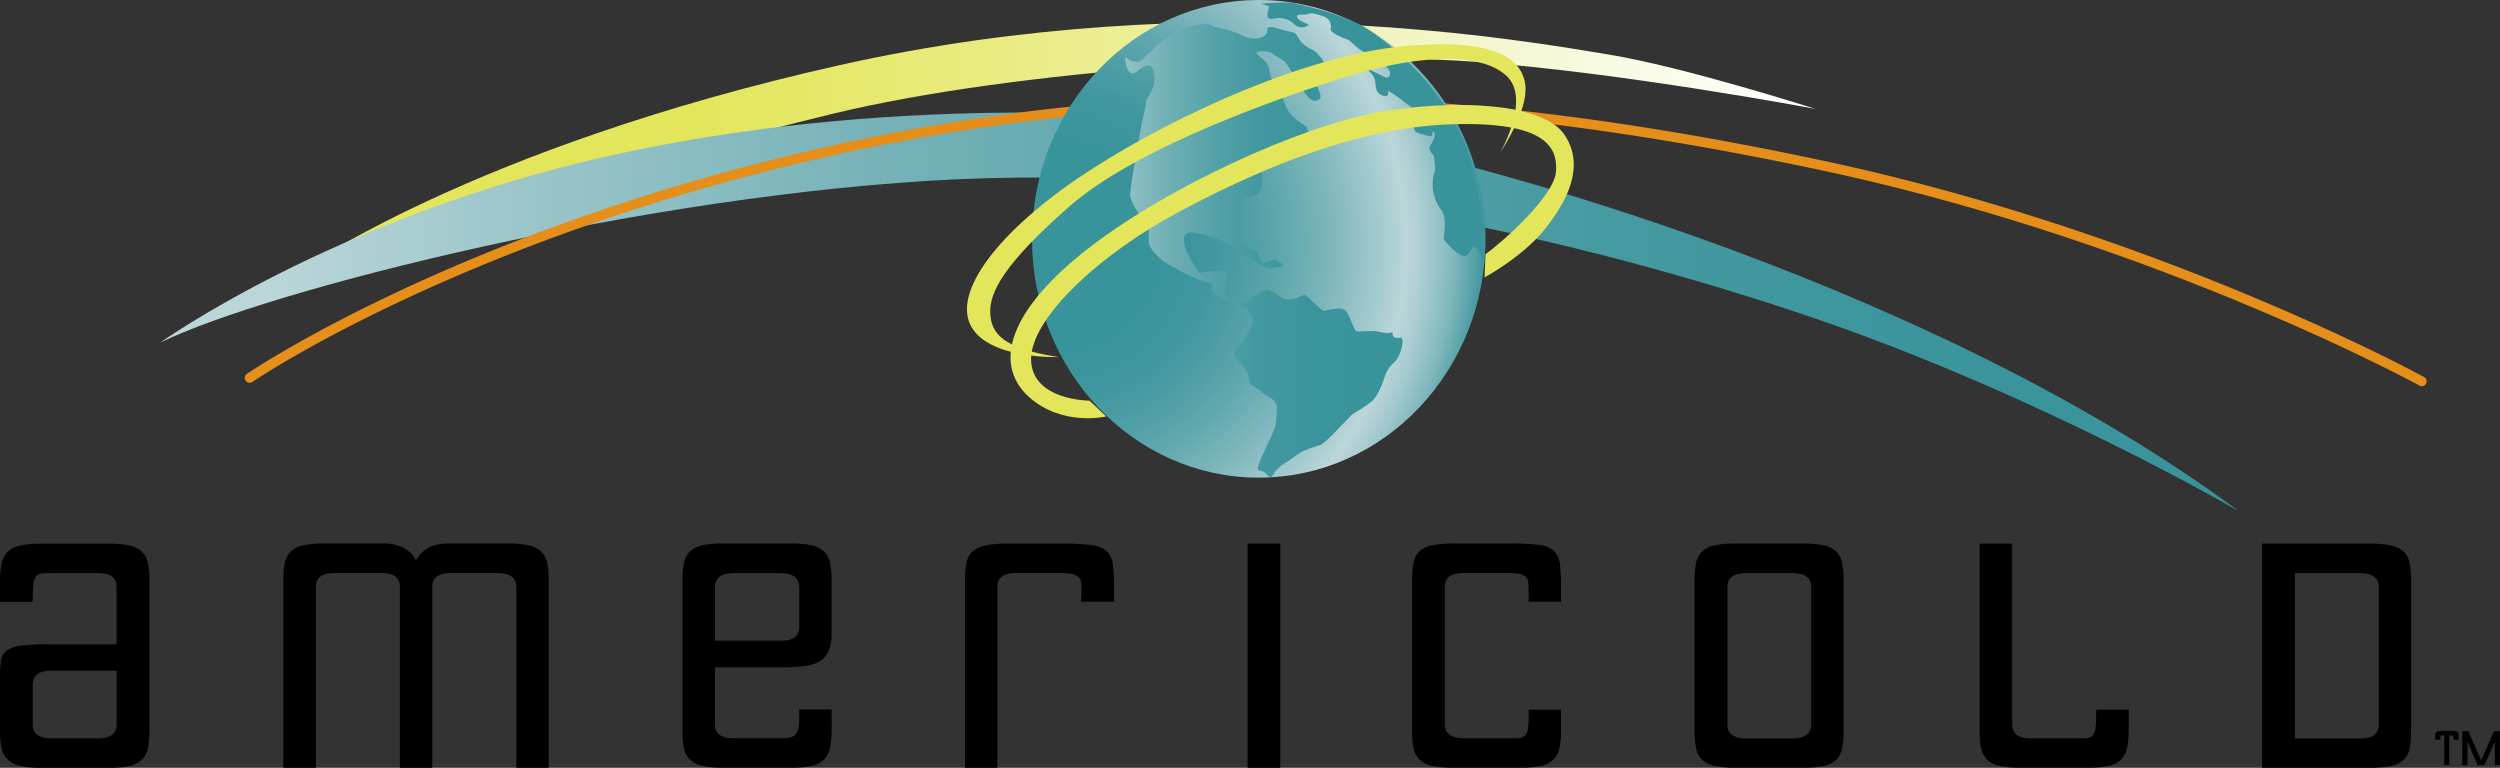 <svg xmlns="http://www.w3.org/2000/svg" xmlns:xlink="http://www.w3.org/1999/xlink" viewBox="0 0 767.11 235.59"><rect x="0" y="0" width="767.11" height="235.59" fill="#333333" stroke="none"/><defs><style>.a{fill:url(#a);}.b{fill:url(#b);}.c{fill:#e58e1a;}.d{fill:url(#c);}.e{fill:url(#d);}.f{fill:#38939b;}.g{fill:#e3e65b;}.h{fill:#000;}</style><linearGradient id="a" x1="91.2" y1="45.17" x2="557.1" y2="45.17" gradientUnits="userSpaceOnUse"><stop offset="0.26" stop-color="#e3e65b"/><stop offset="0.37" stop-color="#e6e96d"/><stop offset="0.58" stop-color="#edef9c"/><stop offset="0.78" stop-color="#f4f6ce"/><stop offset="0.99" stop-color="#fff"/></linearGradient><linearGradient id="b" x1="49.14" y1="95.72" x2="687.05" y2="95.72" gradientUnits="userSpaceOnUse"><stop offset="0.05" stop-color="#bbd6d9"/><stop offset="0.18" stop-color="#9ac5c9"/><stop offset="0.34" stop-color="#77b3b9"/><stop offset="0.5" stop-color="#5ba5ac"/><stop offset="0.67" stop-color="#489ba2"/><stop offset="0.83" stop-color="#3c959d"/><stop offset="1" stop-color="#38939b"/></linearGradient><radialGradient id="c" cx="324.24" cy="75.28" r="132.32" gradientUnits="userSpaceOnUse"><stop offset="0.22" stop-color="#38939b"/><stop offset="0.32" stop-color="#3d959d"/><stop offset="0.42" stop-color="#4a9ca3"/><stop offset="0.53" stop-color="#60a8ae"/><stop offset="0.64" stop-color="#7fb7bd"/><stop offset="0.76" stop-color="#a7ccd0"/><stop offset="0.81" stop-color="#bbd6d9"/><stop offset="0.83" stop-color="#b4d2d6"/><stop offset="0.87" stop-color="#a0c8cc"/><stop offset="0.92" stop-color="#80b8bd"/><stop offset="0.97" stop-color="#54a1a8"/><stop offset="1" stop-color="#38939b"/></radialGradient><linearGradient id="d" x1="334.29" y1="76.87" x2="419.36" y2="76.87" gradientUnits="userSpaceOnUse"><stop offset="0" stop-color="#bbd6d9"/><stop offset="0.05" stop-color="#abced2"/><stop offset="0.17" stop-color="#88bcc1"/><stop offset="0.31" stop-color="#6badb3"/><stop offset="0.45" stop-color="#54a2a8"/><stop offset="0.6" stop-color="#4499a1"/><stop offset="0.77" stop-color="#3b959c"/><stop offset="1" stop-color="#38939b"/></linearGradient></defs><title>americold_logo</title><path class="a" d="M91.2,83.58s53.38-38.29,166.62-63.63,212.46-7,235.64-3.24S557.1,33.43,557.1,33.43,497.24,22.11,451.41,18.87,312.83,21,255.13,35s-83,24.27-83,24.27Z"/><path class="b" d="M49.14,105.15s53.38-38.29,137-57.16,167.7-14,210.3-8.63S588.91,84.12,687.05,156.91c0,0-60.93-35.59-130.49-59.32S388.86,50.69,294,55,82,89,49.14,105.15Z"/><path class="c" d="M743.13,118.51a1.49,1.49,0,0,1-.72-0.19c-0.8-.44-81.36-44.37-184-66.17-118.6-25.2-211.46-26-310.48-2.7C139.45,75,78.1,116.75,77.5,117.17a1.5,1.5,0,1,1-1.7-2.47c0.61-.42,62.43-42.52,171.44-68.17C346.72,23.12,440,23.93,559,49.22c103.09,21.9,184,66,184.83,66.48A1.5,1.5,0,0,1,743.13,118.51Z"/><ellipse class="d" cx="386.24" cy="73.28" rx="69.58" ry="73.28"/><path class="e" d="M372.72,8.25a35.33,35.33,0,0,1,7.68,2.28c2.85,1.42,5.12,1.71,7.4.57s-0.86-4,4.55-2.28,4.55,0.28,6.26,3.13,4.27,2.85,5.69,4.55,2,2,2,3.7-3.42.85-3.13,3.13,2,4.84,2,6.26-2.28,2-3.7.28-4.55-5.69-4.55-6.55-2.85-4.55-2.85-4.55l-4.55-2.85s-4-.57-4,0.28,3.7,2.28,4,5.41,2.56,5.41,3.13,6.26,1.42,4,2.56,6,3.7,3.7,5.41,4.84,0,4.55-.85,5.12-7.68,3.42-10,4.27-2.56,2-2.56,5.69,0.29,5.41-2.56,6.26-3.42-.57-4,2.85-0.57,4.27.29,5.41-1.14,4-1.14,4a25,25,0,0,0,1.42,2.85c0.57,0.85,4.27,1.42,4.55,2.28a25.6,25.6,0,0,0,1.71,3.13l3.7-.85s3.7,1.42,2,2a16.61,16.61,0,0,1-4.27.57s-8.25-4.27-8.54-5.12-7.11-4.27-8-4.27-8.82-3.7-9.11.28,4.84,10.53,4.84,10.53,8.54-1.42,8.54.57-1.42,5.12-.57,6.26,6,2.56,6,2.56,4.84-4.84,7.4-4,3.41,2.85,6,2.85,4.27-2,5.41-1.14,4.55,4.55,5.41,4.55,5.41-1.71,6.83.28,2.28,5.69,3.13,6,4.84-.28,6,0,3.42,0.57,3.42.57l1.71-.28a1.22,1.22,0,0,0,1.14,1.71c1.71,0.28,1.14-.57,1.71.28s-0.57,5.69-2.28,7.11a10.15,10.15,0,0,0-3.13,4.84c-0.57,1.71-2,5.69-4,7.4a44.69,44.69,0,0,1-5.69,3.7c-0.85.57-8.25,9.11-10.24,9.68a32.65,32.65,0,0,0-4.84,1.71c-2,.85-2.85,2-5.69,3.7a11,11,0,0,0-4,4s-0.29,1.14-1.71-.57-3.13-.29-2.56-2.56,5.41-11.38,5.41-13.09,0.85-5.12-.29-6.55-3.13-2-4.55-3.41-3.13-1.14-3.42-3.42a6.66,6.66,0,0,0-2-4.27c-0.85-.85-2.85-2.85-2.56-4s7.4-8,5.12-11.67a7.87,7.87,0,0,0-6.55-4c-0.85,0-4.84-2.28-5.41-3.7s2-1.42-1.71-2.28-12-5.41-13.66-6.83-4-3.7-4-5.69,0.28-3.41-.57-4.84-5.12-6.83-5.12-9.39,3.42-21.34,4-23.91a26.86,26.86,0,0,0,.85-4.55c0-.85,2.56-4,2.56-6.26s0-5.69-2.56-4.84-3.41,3.13-4.84,2-2-5.69-1.14-4.55,3.7,1.71,4.55.85,4-3.7,4-3.7A9.48,9.48,0,0,1,357.64,12c2-.85,3.41-2,4.55-2.56S369.59,6,372.72,8.25Z"/><path class="f" d="M397.77,1.14s15.37,3.13,23.05,8.54,21.34,17.07,28.46,33.87c4.42,10.43,6,26.75,6,29.31s0.29,7.68.29,7.68-2.56-5.41-3.42-4.84-1.42,3.13-3.13,2.85-6-4.55-6-5.41,1.14-6.26-.85-8.82a13.5,13.5,0,0,1-2.56-6.83c0-.85,0-3.41.57-4.55s-0.29-5.41-.29-5.41-2-1.42-.85-3.13,1.71-4,.85-4,0.57,2-2.28,1.14-4-.85-3.7-3.13,1.14-4,0-4.84-3.7-2.85-4.84-3.7-3.13-2-3.13-2,0.57,2.28-1.71,1.42-2-2.56-2.28-4.55-3.41-4.27-3.41-4.27l5.69,2.85c1.14,0.57,2.28.85,2.28-.85s-4.27-5.41-7.12-6.26-4.84-3.7-5.69-4-5.69-2-5.41-3.41a3.08,3.08,0,0,0-1.42-3.42c-1.14-.57-4.55-1.71-5.41-1.14s-4-.29-3.42,1.14,4.55,2,3.13,2.56a3.58,3.58,0,0,1-3.42,0c-0.85-.57-1.42-1.71-4-2.28s-4.55,1.14-4.84-.85,1.42-2.56-.28-3.13L387,1.14S395.21,0.28,397.77,1.14Z"/><path class="g" d="M339.43,127.78l-5.12-4.84s-17.65,0-17.93-12.52S337.15,78,362.48,64.6,417.12,39,445.58,38.13,478,45,477.45,52.65,460.66,74.56,455.82,78l-0.29,7.11s11.67-6.26,18.5-14.8,12.52-19.35,6-29-33.3-11.1-57.2-6.83-66,23.34-90.5,43-26.75,35.29-16.51,44.4S339.43,127.78,339.43,127.78Z"/><path class="g" d="M324.91,109.56s-22.48.85-27.32-10.24,10.53-30.17,37.56-47.53,66.31-34.72,95.05-37.56,37,4,37.85,12-7.68,20.49-7.68,20.49,9.39-16.22,2-23.34-25.61-6.83-46.67-.57S349.1,45,328.33,63.18s-24.76,26.75-24.47,33S307.84,107,324.91,109.56Z"/><path class="h" d="M45.83,224.45a24.1,24.1,0,0,1-.49,5.27,6.76,6.76,0,0,1-1.85,3.44,7.87,7.87,0,0,1-3.8,1.87,28.75,28.75,0,0,1-6.24.56h-21A26.46,26.46,0,0,1,6.24,235a8.57,8.57,0,0,1-3.85-1.93,6.57,6.57,0,0,1-1.9-3.44A23.45,23.45,0,0,1,0,224.45V207.94a36.23,36.23,0,0,1,.29-5.12A4.82,4.82,0,0,1,2,199.68a8.93,8.93,0,0,1,4.49-1.57,70.29,70.29,0,0,1,8.63-.41H35.78V180q0-4.15-5.75-4.15H17.26q-2.44,0-3.9.05a3,3,0,0,0-2.19.86,4.64,4.64,0,0,0-.93,2.63q-0.2,1.82-.2,5.27H0v-6.18a26.63,26.63,0,0,1,.49-5.57,7.1,7.1,0,0,1,1.85-3.6,7.64,7.64,0,0,1,3.8-1.92,29.42,29.42,0,0,1,6.34-.56h21a28.86,28.86,0,0,1,6.24.56,7.9,7.9,0,0,1,3.8,1.87,6.77,6.77,0,0,1,1.85,3.44,24.12,24.12,0,0,1,.49,5.27v46.5Zm-10-18.64H15.7q-5.66,0-5.66,4.36v12.16q0,4.26,5.95,4.25H29.84q5.95,0,5.95-4.25V205.81Z"/><path class="h" d="M168.38,235.59h-9.94V180.08q0-4.26-5.95-4.26h-14q-5.85,0-5.85,4.26v55.52h-9.95V180.08q0-4.26-5.75-4.26H102.67q-5.75,0-5.75,4.26v55.52h-10V178a24.71,24.71,0,0,1,.49-5.32,6.77,6.77,0,0,1,1.85-3.5,8,8,0,0,1,3.9-1.87,32,32,0,0,1,6.63-.56H117.1a13.42,13.42,0,0,1,7.22,1.62,7.88,7.88,0,0,1,3.31,3.65,9.48,9.48,0,0,1,3.36-3.65q2.39-1.62,7.17-1.62h17.35a31.3,31.3,0,0,1,6.58.56,8.26,8.26,0,0,1,3.9,1.87,6.63,6.63,0,0,1,1.9,3.5,24.8,24.8,0,0,1,.49,5.32v57.54Z"/><path class="h" d="M255.16,224a25.93,25.93,0,0,1-.49,5.52,7.07,7.07,0,0,1-1.85,3.55,7.6,7.6,0,0,1-3.75,1.92,28.63,28.63,0,0,1-6.29.56h-21a28.74,28.74,0,0,1-6.24-.56,7.85,7.85,0,0,1-3.8-1.87,6.73,6.73,0,0,1-1.85-3.44,24,24,0,0,1-.49-5.27v-46.5a24,24,0,0,1,.49-5.27,6.74,6.74,0,0,1,1.85-3.44,7.88,7.88,0,0,1,3.8-1.87,28.85,28.85,0,0,1,6.24-.56h21a28.86,28.86,0,0,1,6.24.56,7.9,7.9,0,0,1,3.8,1.87,6.76,6.76,0,0,1,1.85,3.44,24.08,24.08,0,0,1,.49,5.27v16.41a13.38,13.38,0,0,1-.93,5.47,6.94,6.94,0,0,1-2.78,3.14,11.87,11.87,0,0,1-4.68,1.47,53.68,53.68,0,0,1-6.63.36H219.38v17.53q0,4.26,5.75,4.25h14.82q3.31,0,4.29-1.32t1-4.76v-2.74h9.95V224ZM245.21,180q0-4.15-6-4.15H225.42q-6,0-6,4.15v16.61h20.18q5.65,0,5.66-4.25V180Z"/><path class="h" d="M341.84,184.63H331.7l0.19-3.44a15.36,15.36,0,0,0-.19-2.68,2.64,2.64,0,0,0-1-1.67,4.67,4.67,0,0,0-2.24-.81,29.77,29.77,0,0,0-3.9-.2H311.71q-5.66,0-5.66,4.15v55.62h-9.95V177.85a24,24,0,0,1,.49-5.27,6.3,6.3,0,0,1,1.9-3.39,8.57,8.57,0,0,1,3.95-1.82,31.42,31.42,0,0,1,6.53-.56h17.36a63.62,63.62,0,0,1,8.68.46,8.22,8.22,0,0,1,4.63,1.92,6.91,6.91,0,0,1,1.85,4.25,65.43,65.43,0,0,1,.34,7.55v3.65Z"/><path class="h" d="M392.83,235.59h-10V166.8h10v68.79Z"/><path class="h" d="M479,184.63h-9.95v-3.44a20.27,20.27,0,0,0-.15-2.68,2.53,2.53,0,0,0-.88-1.67,4.35,4.35,0,0,0-2.19-.81,31.72,31.72,0,0,0-4.1-.2H449q-5.66,0-5.66,4.15v42.35q0,4.26,6.24,4.25h12.19q2.53,0,4-.05a3.06,3.06,0,0,0,2.19-.81,4.37,4.37,0,0,0,.93-2.58q0.2-1.82.2-5.37H479V224a26,26,0,0,1-.49,5.52,7.08,7.08,0,0,1-1.85,3.55,7.6,7.6,0,0,1-3.75,1.92,28.63,28.63,0,0,1-6.29.56H445.77a29.32,29.32,0,0,1-6.34-.56,7.86,7.86,0,0,1-3.8-1.87,6.74,6.74,0,0,1-1.85-3.44,24,24,0,0,1-.49-5.27v-46.5a25.27,25.27,0,0,1,.49-5.42,6.33,6.33,0,0,1,1.9-3.44,8.23,8.23,0,0,1,3.95-1.77,35.12,35.12,0,0,1,6.63-.51h17.26a70.51,70.51,0,0,1,8.63.41,8.17,8.17,0,0,1,4.63,1.87,6.76,6.76,0,0,1,1.9,4.25A66.2,66.2,0,0,1,479,181v3.65Z"/><path class="h" d="M565.7,224.45a24.11,24.11,0,0,1-.49,5.27,7,7,0,0,1-1.8,3.44A7.51,7.51,0,0,1,559.7,235a28.63,28.63,0,0,1-6.29.56H532.35a28.75,28.75,0,0,1-6.24-.56,7.86,7.86,0,0,1-3.8-1.87,6.74,6.74,0,0,1-1.85-3.44,24,24,0,0,1-.49-5.27v-46.6a23.28,23.28,0,0,1,.49-5.22,6.73,6.73,0,0,1,1.85-3.39,7.89,7.89,0,0,1,3.8-1.87,29.43,29.43,0,0,1,6.34-.56h20.77a30.14,30.14,0,0,1,6.39.56,7.6,7.6,0,0,1,3.8,1.87,7,7,0,0,1,1.8,3.44,23.56,23.56,0,0,1,.49,5.17v46.6ZM555.75,180q0-4.15-6-4.15H536q-5.95,0-5.95,4.15v42.35q0,4.26,5.95,4.25h13.75q6,0,6-4.25V180Z"/><path class="h" d="M653.16,224a26,26,0,0,1-.49,5.52,7.09,7.09,0,0,1-1.85,3.55,7.61,7.61,0,0,1-3.75,1.92,28.64,28.64,0,0,1-6.29.56H619.91a29.29,29.29,0,0,1-6.34-.56,7.86,7.86,0,0,1-3.8-1.87,6.74,6.74,0,0,1-1.85-3.44,24.11,24.11,0,0,1-.49-5.27V166.8h10v55.52q0,4.26,5.75,4.25H635.9q2.53,0,4-.05a3.07,3.07,0,0,0,2.2-.81,4.39,4.39,0,0,0,.93-2.58q0.19-1.82.2-5.37h9.95V224Z"/><path class="h" d="M739.83,224.45a24.67,24.67,0,0,1-.49,5.37,6.47,6.47,0,0,1-1.85,3.39,8.21,8.21,0,0,1-3.9,1.82,31.92,31.92,0,0,1-6.63.56H694.11V166.8h32.76a32.77,32.77,0,0,1,6.68.56,8,8,0,0,1,3.95,1.87,6.76,6.76,0,0,1,1.85,3.39,23.39,23.39,0,0,1,.49,5.22v46.6ZM729.89,180q0-4.15-6-4.15h-19.7v50.76h20.08q5.65,0,5.66-4.25V180Z"/><path class="h" d="M754.39,227h-1.57v-0.51a1.06,1.06,0,0,0-.16-0.67,0.81,0.81,0,0,0-.66-0.18h-0.45v9.09H750v-9.09h-0.78a0.36,0.36,0,0,0-.29.15,0.87,0.87,0,0,0-.12.41,7.33,7.33,0,0,0,0,.79h-1.59v-0.94a3.91,3.91,0,0,1,.08-0.86,1,1,0,0,1,.3-0.54,1.34,1.34,0,0,1,.63-0.29,5.23,5.23,0,0,1,1-.08h2.73a11.57,11.57,0,0,1,1.36.06,1.33,1.33,0,0,1,.73.28,1.05,1.05,0,0,1,.3.66,9.09,9.09,0,0,1,.06,1.19V227Z"/><path class="h" d="M767.11,234.8h-1.57v-7.27l-3.22,7.27h-2.07l-3.13-7.27v7.27h-1.59V224.34h1.85l3.95,9,3.93-9h1.85V234.8Z"/></svg>